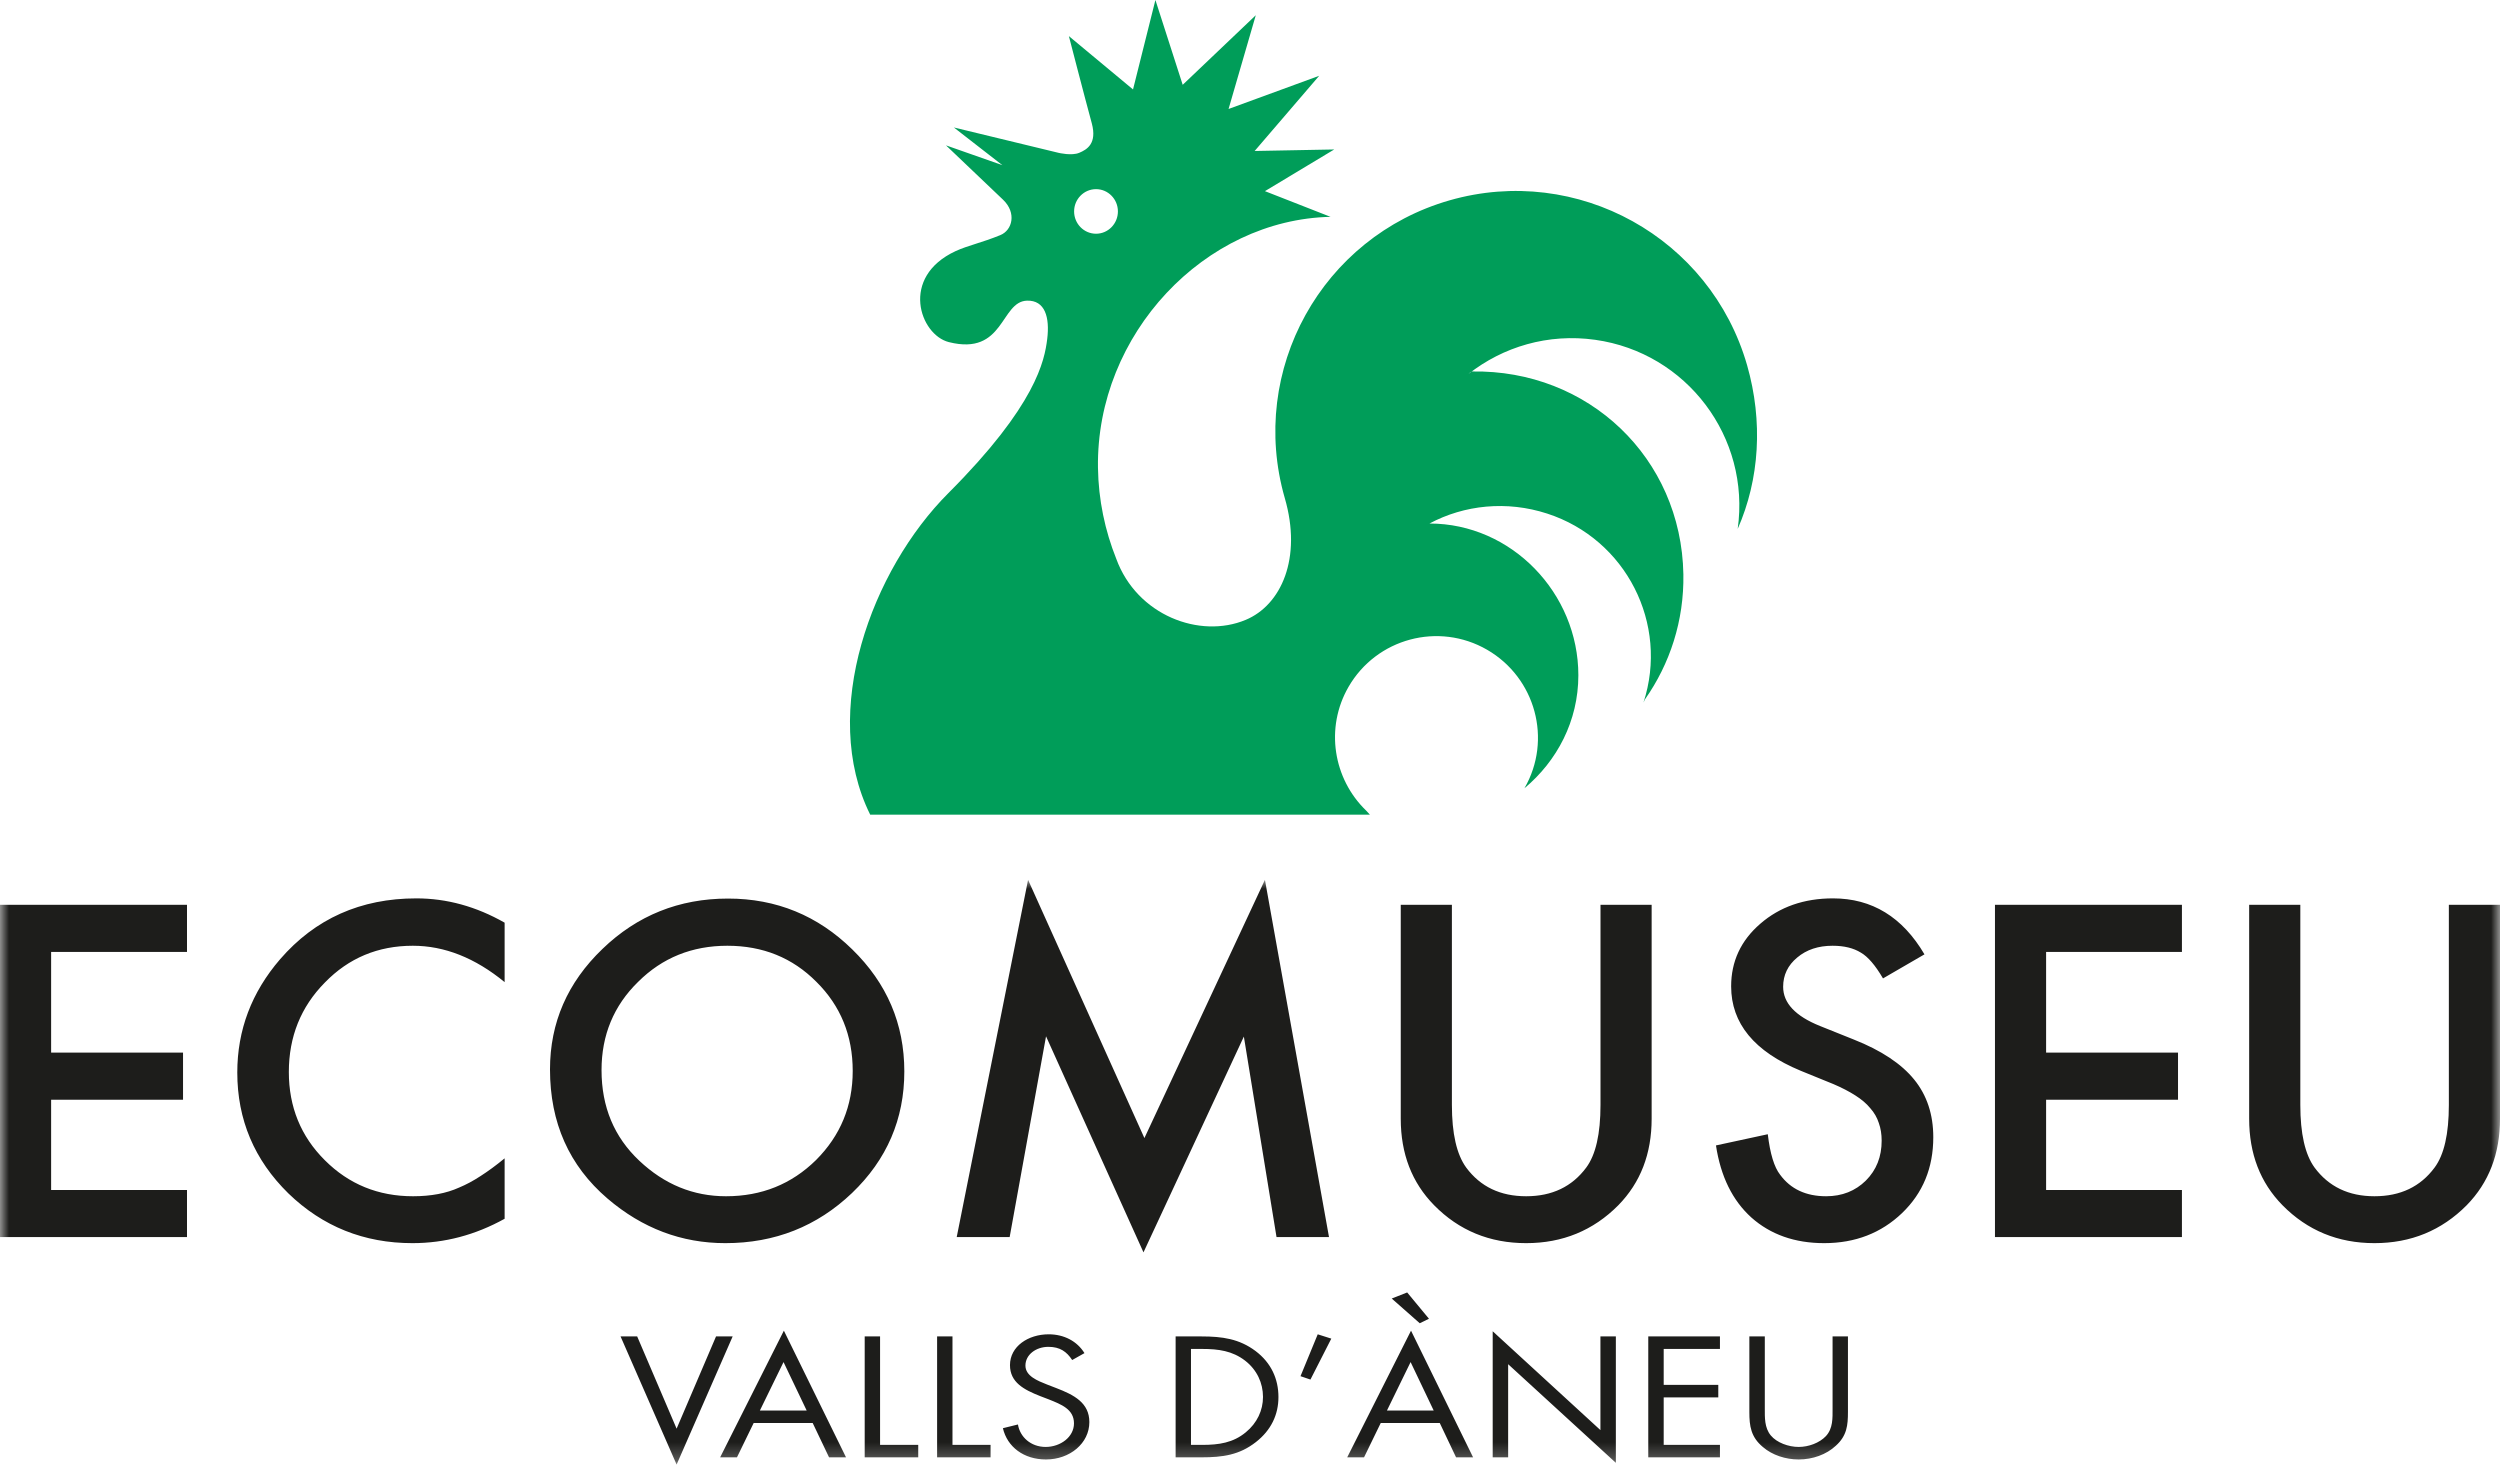 <?xml version="1.0" encoding="UTF-8"?>
<svg width="140px" height="83px" viewBox="0 0 140 83" version="1.1" xmlns="http://www.w3.org/2000/svg" xmlns:xlink="http://www.w3.org/1999/xlink">
    <title>logotip-ecomuseu</title>
    <defs>
        <polygon id="path-1" points="0 0 140 0 140 32.746 0 32.746"></polygon>
    </defs>
    <g id="Page-1" stroke="none" stroke-width="1" fill="none" fill-rule="evenodd">
        <g id="XMEC---1---La-Xarxa" transform="translate(-330, -2704)">
            <g id="Group-6" transform="translate(330, 2704)">
                <g id="Group-3" transform="translate(0, 49.27)">
                    <mask id="mask-2" fill="white">
                        <use xlink:href="#path-1"></use>
                    </mask>
                    <g id="Clip-2"></g>
                    <path d="M102.624,29.603 C102.624,30.134 102.654,30.724 102.246,31.158 C101.886,31.536 101.281,31.759 100.725,31.759 C100.161,31.759 99.504,31.525 99.163,31.113 C98.807,30.683 98.829,30.104 98.829,29.603 L98.829,25.57 L97.964,25.57 L97.964,29.807 C97.964,30.583 98.046,31.202 98.725,31.766 C99.248,32.219 99.997,32.46 100.725,32.46 C101.504,32.46 102.275,32.189 102.81,31.688 C103.426,31.132 103.485,30.545 103.485,29.807 L103.485,25.57 L102.624,25.57 L102.624,29.603 Z M92.303,32.341 L96.317,32.341 L96.317,31.644 L93.167,31.644 L93.167,28.983 L96.224,28.983 L96.224,28.282 L93.167,28.282 L93.167,26.271 L96.317,26.271 L96.317,25.57 L92.303,25.57 L92.303,32.341 Z M89.624,30.816 L83.591,25.281 L83.591,32.341 L84.456,32.341 L84.456,27.125 L90.488,32.649 L90.488,25.57 L89.624,25.57 L89.624,30.816 Z M80.286,29.718 L78.994,27.006 L77.67,29.718 L80.286,29.718 Z M79.017,25.247 L82.493,32.341 L81.54,32.341 L80.627,30.419 L77.321,30.419 L76.386,32.341 L75.444,32.341 L79.017,25.247 Z M80.022,24.58 L78.802,23.107 L77.937,23.448 L79.506,24.832 L80.022,24.58 Z M72.828,27.796 L73.385,27.985 L74.553,25.693 L73.793,25.451 L72.828,27.796 Z M70.728,28.958 C70.728,28.182 70.391,27.44 69.723,26.924 C69.014,26.379 68.235,26.271 67.322,26.271 L66.695,26.271 L66.695,31.644 L67.322,31.644 C68.265,31.644 69.055,31.525 69.764,30.939 C70.398,30.419 70.728,29.711 70.728,28.958 L70.728,28.958 Z M70.309,26.386 C71.192,27.051 71.593,27.959 71.593,28.965 C71.593,29.952 71.181,30.824 70.328,31.488 C69.407,32.208 68.48,32.341 67.27,32.341 L65.835,32.341 L65.835,25.57 L67.289,25.57 C68.45,25.57 69.396,25.704 70.309,26.386 L70.309,26.386 Z M59.145,28.46 L58.637,28.264 C58.11,28.056 57.424,27.789 57.424,27.203 C57.424,26.587 58.021,26.153 58.707,26.153 C59.364,26.153 59.731,26.423 60.043,26.891 L60.73,26.505 C60.318,25.837 59.587,25.451 58.726,25.451 C57.58,25.451 56.559,26.127 56.559,27.177 C56.559,28.145 57.342,28.553 58.244,28.909 L58.719,29.091 C59.435,29.377 60.143,29.648 60.143,30.438 C60.143,31.202 59.386,31.759 58.555,31.759 C57.721,31.759 57.116,31.195 57.005,30.501 L56.162,30.709 C56.407,31.759 57.331,32.46 58.574,32.46 C59.917,32.46 61.004,31.551 61.004,30.367 C61.004,29.291 60.154,28.846 59.145,28.46 L59.145,28.46 Z M53.339,25.57 L52.478,25.57 L52.478,32.341 L55.472,32.341 L55.472,31.644 L53.339,31.644 L53.339,25.57 Z M49.284,25.57 L48.423,25.57 L48.423,32.341 L51.421,32.341 L51.421,31.644 L49.284,31.644 L49.284,25.57 Z M45.173,29.718 L43.878,27.006 L42.554,29.718 L45.173,29.718 Z M43.897,25.247 L47.377,32.341 L46.427,32.341 L45.511,30.419 L42.205,30.419 L41.27,32.341 L40.328,32.341 L43.897,25.247 Z M40.098,25.57 L37.89,30.735 L35.682,25.57 L34.751,25.57 L37.89,32.746 L41.029,25.57 L40.098,25.57 Z M137.136,1.399 L137.136,12.607 C137.136,14.232 136.869,15.397 136.338,16.113 C135.544,17.185 134.424,17.72 132.969,17.72 C131.53,17.72 130.409,17.185 129.615,16.113 C129.081,15.378 128.818,14.21 128.818,12.607 L128.818,1.399 L125.953,1.399 L125.953,13.379 C125.953,15.341 126.573,16.955 127.82,18.224 C129.215,19.638 130.929,20.346 132.969,20.346 C135.01,20.346 136.731,19.638 138.134,18.224 C139.377,16.955 140,15.341 140,13.379 L140,1.399 L137.136,1.399 Z M111.718,20.005 L122.188,20.005 L122.188,17.371 L114.582,17.371 L114.582,12.314 L121.969,12.314 L121.969,9.676 L114.582,9.676 L114.582,4.04 L122.188,4.04 L122.188,1.399 L111.718,1.399 L111.718,20.005 Z M103.815,8.945 L101.919,8.185 C100.543,7.632 99.856,6.901 99.856,5.992 C99.856,5.331 100.12,4.786 100.643,4.352 C101.166,3.91 101.827,3.692 102.624,3.692 C103.27,3.692 103.797,3.821 104.208,4.077 C104.598,4.3 105.017,4.782 105.448,5.521 L107.77,4.174 C106.542,2.085 104.835,1.039 102.646,1.039 C101.025,1.039 99.667,1.514 98.576,2.46 C97.486,3.402 96.944,4.571 96.944,5.966 C96.944,8.04 98.243,9.617 100.84,10.693 L102.669,11.438 C103.147,11.642 103.555,11.854 103.901,12.076 C104.246,12.295 104.524,12.529 104.735,12.789 C104.958,13.037 105.117,13.316 105.214,13.62 C105.321,13.917 105.373,14.247 105.373,14.607 C105.373,15.508 105.08,16.25 104.49,16.84 C103.901,17.423 103.158,17.72 102.264,17.72 C101.133,17.72 100.272,17.315 99.686,16.514 C99.356,16.095 99.126,15.341 98.996,14.247 L96.094,14.874 C96.358,16.61 97.018,17.953 98.076,18.91 C99.148,19.864 100.509,20.346 102.153,20.346 C103.893,20.346 105.347,19.782 106.52,18.658 C107.681,17.541 108.264,16.128 108.264,14.414 C108.264,13.141 107.907,12.062 107.195,11.186 C106.479,10.303 105.355,9.554 103.815,8.945 L103.815,8.945 Z M92.492,1.399 L89.628,1.399 L89.628,12.607 C89.628,14.232 89.361,15.397 88.83,16.113 C88.036,17.185 86.912,17.72 85.465,17.72 C84.018,17.72 82.901,17.185 82.107,16.113 C81.573,15.378 81.306,14.21 81.306,12.607 L81.306,1.399 L78.442,1.399 L78.442,13.379 C78.442,15.341 79.065,16.955 80.312,18.224 C81.703,19.638 83.421,20.346 85.465,20.346 C87.502,20.346 89.223,19.638 90.626,18.224 C91.869,16.955 92.492,15.341 92.492,13.379 L92.492,1.399 Z M71.485,20.005 L74.424,20.005 L70.836,0 L64.087,14.462 L57.572,0 L53.576,20.005 L56.541,20.005 L58.578,8.763 L64.035,20.862 L69.656,8.778 L71.485,20.005 Z M47.752,10.704 C47.752,8.719 47.073,7.057 45.722,5.717 C44.379,4.363 42.717,3.692 40.732,3.692 C38.758,3.692 37.089,4.363 35.731,5.717 C34.369,7.049 33.686,8.697 33.686,10.655 C33.686,12.715 34.391,14.403 35.801,15.731 C37.204,17.055 38.821,17.72 40.658,17.72 C42.65,17.72 44.327,17.041 45.696,15.694 C47.065,14.325 47.752,12.666 47.752,10.704 L47.752,10.704 Z M50.642,10.73 C50.642,13.405 49.662,15.672 47.714,17.538 C45.755,19.408 43.388,20.346 40.621,20.346 C38.168,20.346 35.968,19.515 34.02,17.849 C31.872,16.009 30.8,13.601 30.8,10.618 C30.8,7.999 31.779,5.751 33.738,3.87 C35.686,1.992 38.031,1.05 40.769,1.05 C43.474,1.05 45.793,2 47.726,3.896 C49.67,5.792 50.642,8.07 50.642,10.73 L50.642,10.73 Z M15.685,4.448 C14.086,6.303 13.288,8.418 13.288,10.789 C13.288,13.431 14.242,15.69 16.149,17.56 C18.067,19.415 20.382,20.346 23.098,20.346 C24.901,20.346 26.619,19.89 28.259,18.981 L28.259,15.597 C27.791,15.983 27.346,16.31 26.919,16.584 C26.5,16.859 26.096,17.074 25.702,17.237 C24.997,17.556 24.14,17.72 23.131,17.72 C21.183,17.72 19.536,17.048 18.193,15.705 C16.846,14.366 16.175,12.715 16.175,10.763 C16.175,8.786 16.846,7.116 18.193,5.751 C19.529,4.378 21.168,3.692 23.12,3.692 C24.89,3.692 26.604,4.371 28.259,5.728 L28.259,2.4 C26.671,1.495 25.02,1.039 23.317,1.039 C20.193,1.039 17.651,2.178 15.685,4.448 L15.685,4.448 Z M-0.001,1.399 L10.472,1.399 L10.472,4.04 L2.863,4.04 L2.863,9.676 L10.25,9.676 L10.25,12.314 L2.863,12.314 L2.863,17.371 L10.472,17.371 L10.472,20.005 L-0.001,20.005 L-0.001,1.399 Z" id="Fill-1" fill="#1D1D1B" mask="url(#mask-2)"></path>
                </g>
                <path d="M60.15,11.839 C60.15,12.529 60.699,13.089 61.378,13.089 C62.054,13.089 62.603,12.529 62.603,11.839 C62.603,11.153 62.054,10.592 61.378,10.592 C60.699,10.592 60.15,11.153 60.15,11.839 M82.426,20.803 C88.948,20.691 94.154,25.637 94.269,32.159 C94.313,34.76 93.512,37.183 92.12,39.16 L92.035,39.342 C93.471,34.931 91.056,30.193 86.644,28.761 C84.377,28.023 81.999,28.275 80.051,29.317 C84.648,29.317 88.388,33.22 88.388,37.814 C88.388,40.377 87.193,42.618 85.368,44.143 C86.937,41.427 85.991,37.955 83.276,36.385 C80.56,34.816 77.087,35.747 75.518,38.463 C74.189,40.767 74.668,43.616 76.497,45.386 L76.712,45.62 L48.731,45.62 C45.878,39.876 48.812,31.914 53.109,27.614 C58.036,22.684 58.496,20.176 58.644,18.985 C58.792,17.771 58.525,16.807 57.512,16.837 C56.017,16.881 56.255,19.942 53.138,19.159 C51.513,18.751 50.374,15.516 53.517,14.061 C54.222,13.739 54.964,13.598 56.017,13.167 C56.693,12.893 56.941,11.921 56.173,11.186 L52.975,8.14 L56.132,9.249 L53.416,7.138 L59.282,8.559 C59.282,8.559 60.013,8.737 60.44,8.556 C60.866,8.377 61.445,8.044 61.141,6.908 C60.74,5.439 59.857,2.022 59.857,2.022 L63.449,5.009 L64.703,0 L66.231,4.749 L70.324,0.853 L68.799,6.103 L73.874,4.244 L70.26,8.455 L74.716,8.37 L70.836,10.704 L74.509,12.143 C67.485,12.292 61.378,18.695 61.486,26.19 C61.512,28 61.883,29.722 62.51,31.291 C63.668,34.467 67.2,35.788 69.76,34.712 C71.737,33.888 72.932,31.269 71.945,27.882 C69.893,20.728 74.023,13.271 81.176,11.219 C88.329,9.168 95.786,13.305 97.838,20.454 C98.739,23.604 98.535,26.839 97.311,29.618 C98.031,24.491 94.462,19.749 89.33,19.029 C86.696,18.658 84.17,19.419 82.233,20.944 C82.233,20.944 82.378,20.803 82.426,20.803" id="Fill-4" fill="#009D59"></path>
            </g>
        </g>
    </g>
</svg>